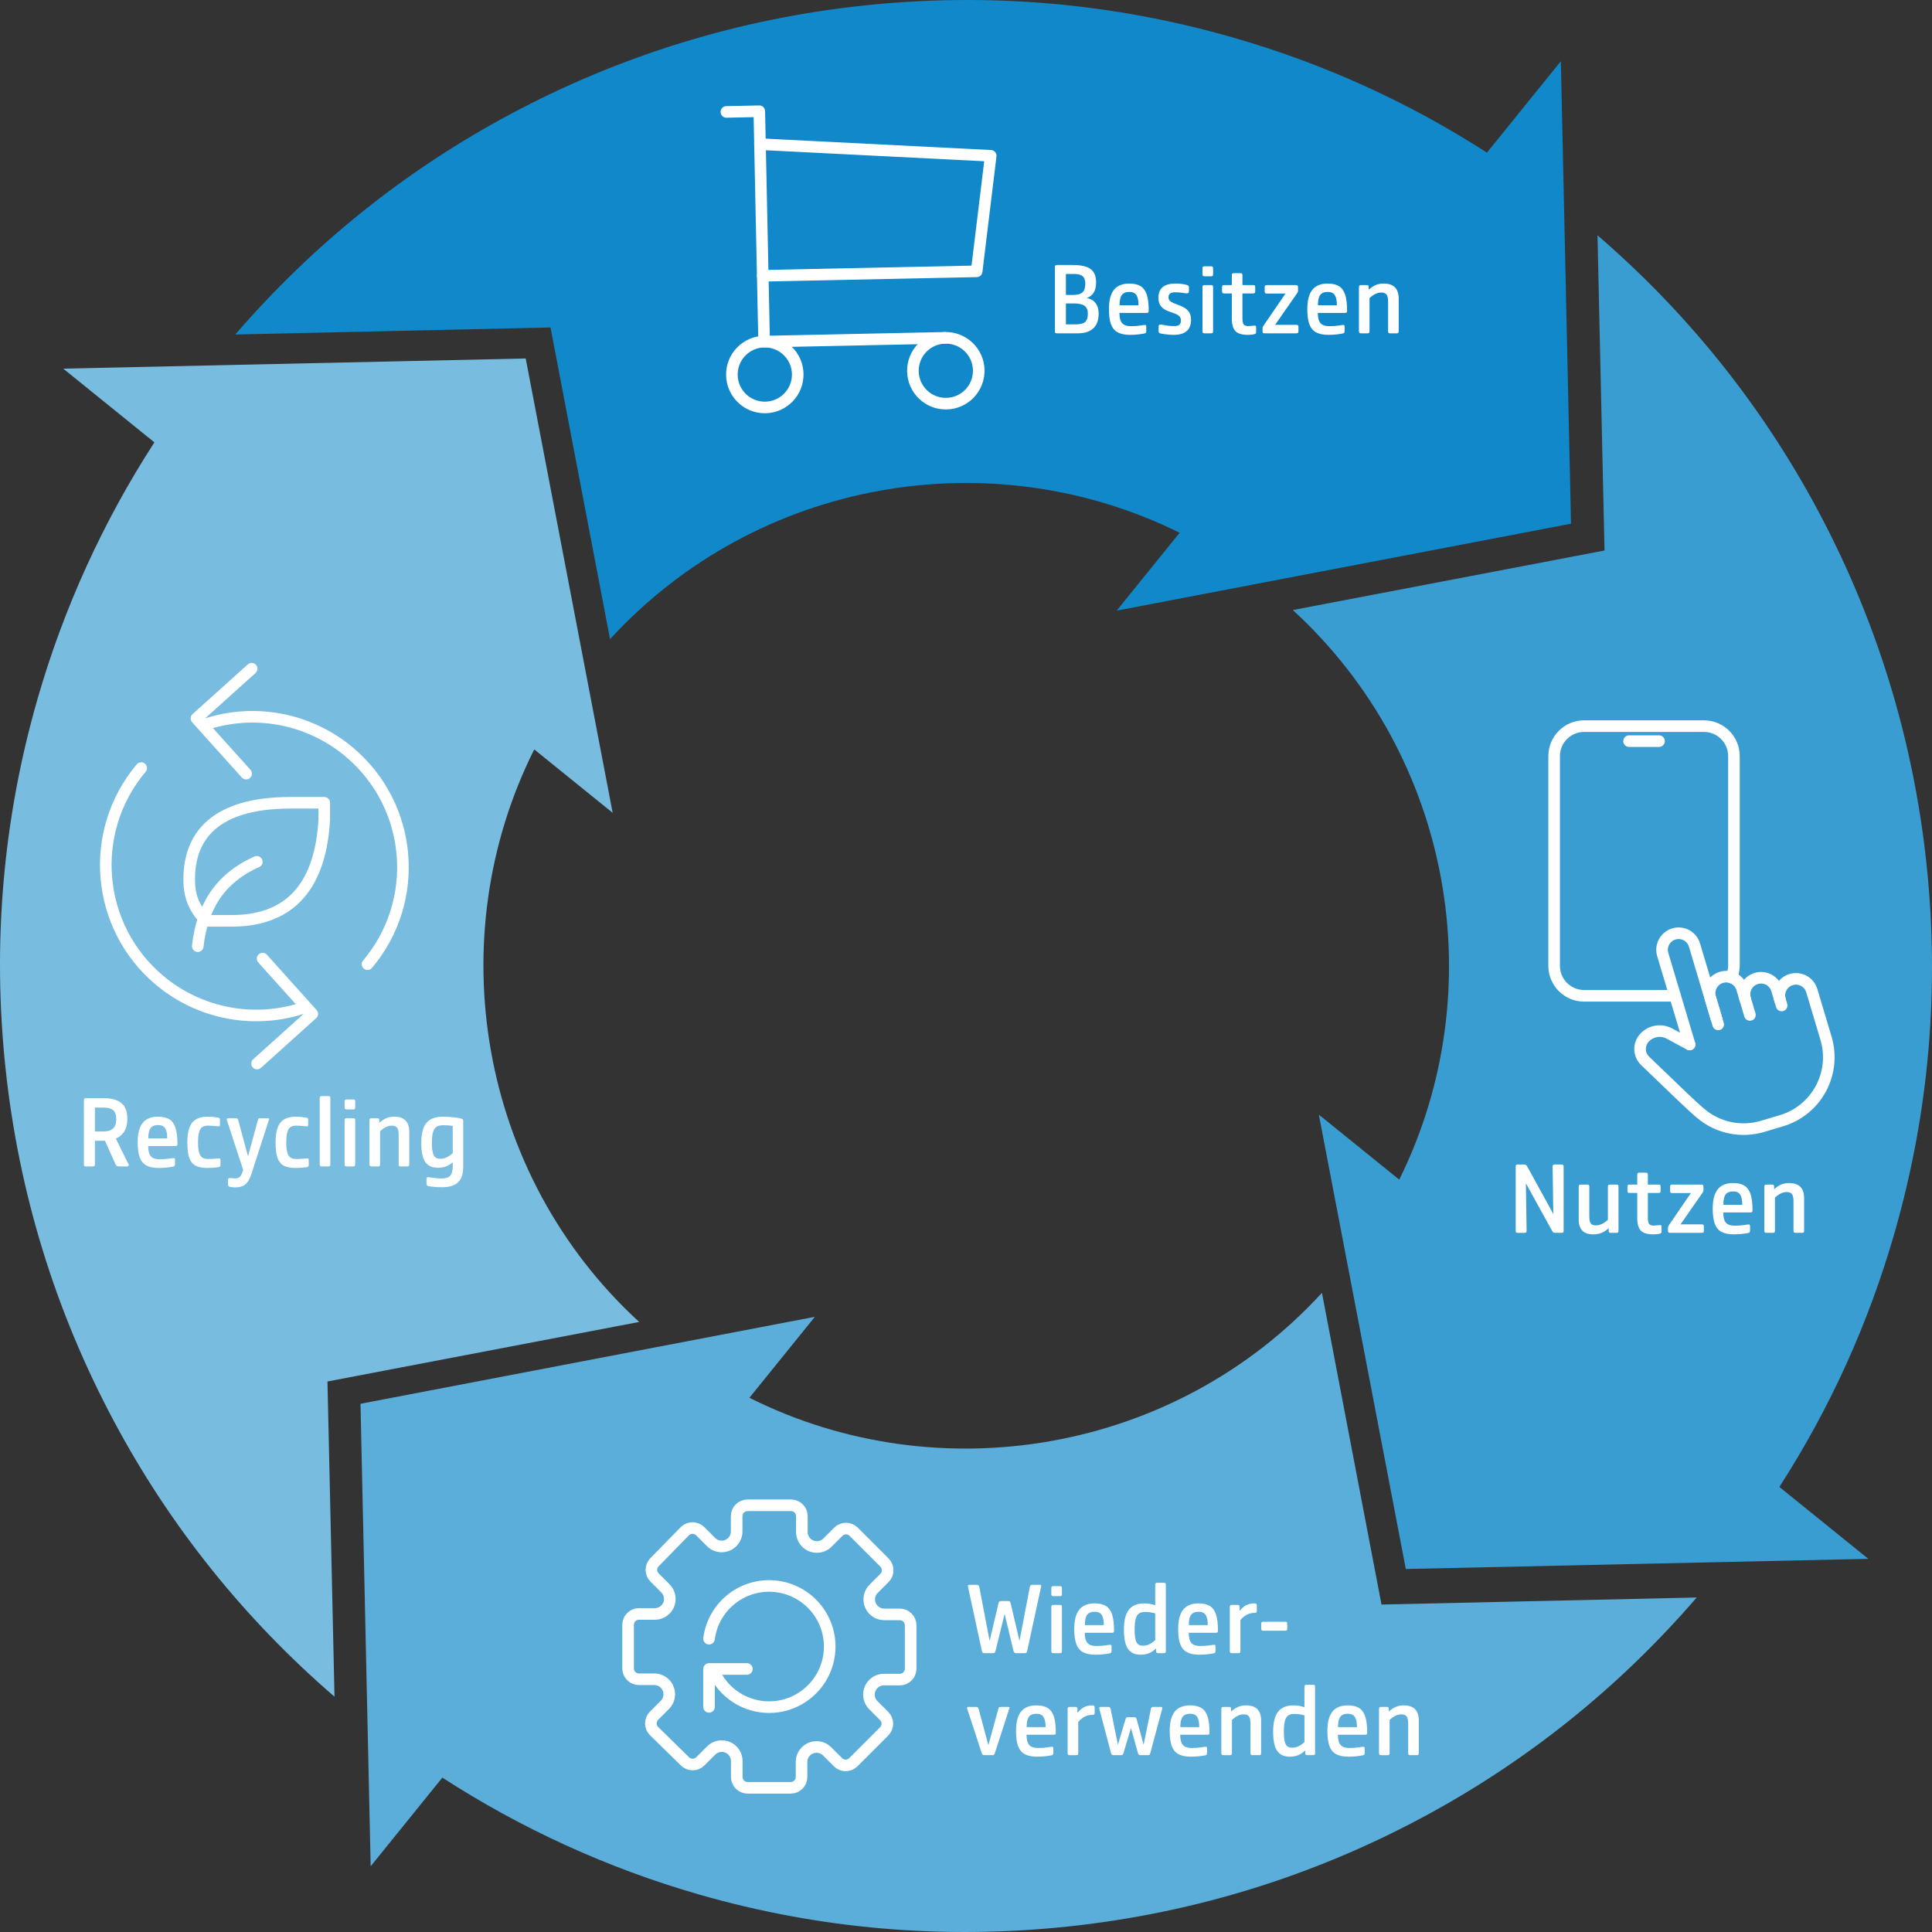 <?xml version="1.0" encoding="UTF-8"?>
<svg xmlns="http://www.w3.org/2000/svg" id="b" viewBox="0 0 416.749 416.749">
  <rect x="0" y="0" width="416.749" height="416.749" fill="#333333" stroke="none"/>
  <g id="c">
    <g>
      <g>
        <g id="d">
          <path d="M278.877,131.593c34.483,31.625,43.157,82.05,22.951,122.864l-17.34-14.018,18.757,98.007,99.761-2.194-19.183-15.508c10.969-17.028,19.243-35.31,24.853-54.842,7.438-25.894,9.739-52.623,6.891-79.506-2.848-26.883-10.744-52.545-23.442-76.307-12.09-22.623-28.073-42.544-47.532-59.334l1.518,67.994-67.235,12.844Z" style="fill:#3a9dd2;"></path>
          <path d="M131.593,137.872c31.626-34.483,82.05-43.157,122.864-22.951l-13.582,16.8,98.006-18.757-2.194-99.761-15.944,19.723c-17.028-10.969-35.31-19.243-54.842-24.853C240.007,.635,213.279-1.666,186.396,1.181c-26.883,2.848-52.546,10.744-76.307,23.442-22.623,12.09-42.544,28.073-59.334,47.532l67.994-1.518,12.844,67.235Z" style="fill:#1088c9;"></path>
          <path d="M137.872,285.156c-34.662-31.79-43.031-82.841-22.633-123.5l16.919,13.677-18.757-98.006-99.761,2.194,19.665,15.898c-11.002,17.002-19.557,35.672-25.232,55.429C.635,176.742-1.666,203.47,1.181,230.353c2.848,26.883,10.743,52.546,23.442,76.307,12.09,22.623,28.073,42.544,47.532,59.334l-1.518-67.994,67.235-12.844Z" style="fill:#78bce0;"></path>
          <path d="M285.156,278.878c-31.79,34.662-82.841,43.031-123.5,22.633l14.114-17.459-98.007,18.757,2.194,99.761,15.461-19.125c17.002,11.002,35.672,19.557,55.429,25.232,25.894,7.438,52.623,9.739,79.506,6.891,26.883-2.848,52.546-10.743,76.307-23.441,22.623-12.09,42.544-28.073,59.334-47.532l-67.994,1.518-12.844-67.235Z" style="fill:#5caeda;"></path>
        </g>
        <g>
          <path d="M157.875,80.94c.082,3.921,3.327,7.033,7.248,6.951s7.033-3.327,6.951-7.248c-.082-3.921-3.327-7.033-7.248-6.951s-7.033,3.327-6.951,7.248" style="fill:none; stroke:#fff; stroke-linecap:round; stroke-linejoin:round; stroke-width:2.5px;"></path>
          <path d="M196.922,80.122c.082,3.921,3.327,7.033,7.248,6.951,3.921-.082,7.033-3.327,6.951-7.248-.082-3.921-3.327-7.033-7.248-6.951-3.921,.082-7.033,3.327-6.951,7.248" style="fill:none; stroke:#fff; stroke-linecap:round; stroke-linejoin:round; stroke-width:2.5px;"></path>
          <path d="M203.873,72.874l-39.047,.817-1.04-49.696-7.099,.149" style="fill:none; stroke:#fff; stroke-linecap:round; stroke-linejoin:round; stroke-width:2.5px;"></path>
          <path d="M163.934,31.095l49.77,2.509-3.03,24.922-46.146,.966" style="fill:none; stroke:#fff; stroke-linecap:round; stroke-linejoin:round; stroke-width:2.5px;"></path>
        </g>
        <g>
          <g>
            <path d="M361.328,214.806h-19.621c-3.57,0-6.464-2.894-6.464-6.464v-45.245c0-3.57,2.894-6.464,6.464-6.464h25.854c3.57,0,6.464,2.894,6.464,6.464v45.245c0,.822-.252,1.8-.532,2.523" style="fill:none; stroke:#fff; stroke-linecap:round; stroke-linejoin:round; stroke-width:2.5px;"></path>
            <path d="M351.402,159.866h6.464" style="fill:none; stroke:#fff; stroke-linecap:round; stroke-linejoin:round; stroke-width:2.5px;"></path>
          </g>
          <g>
            <path d="M364.462,225.299l-5.793-19.395c-.565-1.89,.51-3.88,2.4-4.445,1.89-.565,3.88,.51,4.445,2.4l5.111,17.113" style="fill:none; stroke:#fff; stroke-linecap:round; stroke-linejoin:round; stroke-width:2.5px;"></path>
            <path d="M370.285,219.832l-1.363-4.563c-.565-1.89,.51-3.88,2.4-4.445,1.89-.565,3.88,.51,4.445,2.4l1.704,5.704" style="fill:none; stroke:#fff; stroke-linecap:round; stroke-linejoin:round; stroke-width:2.5px;"></path>
            <path d="M376.448,215.506c-.565-1.89,.51-3.88,2.4-4.445,1.89-.565,3.88,.51,4.445,2.4l1.022,3.423" style="fill:none; stroke:#fff; stroke-linecap:round; stroke-linejoin:round; stroke-width:2.5px;"></path>
            <path d="M383.975,215.743c-.565-1.89,.51-3.88,2.4-4.445,1.89-.565,3.88,.51,4.445,2.4l3.067,10.268c2.258,7.561-2.04,15.521-9.601,17.779l-4.563,1.363,.475-.142c-4.605,1.376-9.594,.345-13.276-2.745-.218-.183-.435-.367-.652-.551-1.038-.88-4.838-4.49-11.401-10.83-1.391-1.344-1.46-3.551-.155-4.979,1.375-1.506,3.598-1.883,5.393-.915l4.356,2.352" style="fill:none; stroke:#fff; stroke-linecap:round; stroke-linejoin:round; stroke-width:2.5px;"></path>
          </g>
        </g>
        <g>
          <g>
            <path d="M79.282,207.983c11.549-13.706,9.801-34.18-3.906-45.729-8.785-7.402-20.828-9.609-31.666-5.802m10.576-12.207l-11.915,10.717,10.717,11.915" style="fill:none; stroke:#fff; stroke-linecap:round; stroke-linejoin:round; stroke-width:2.5px;"></path>
            <path d="M30.455,165.68c-11.549,13.706-9.801,34.18,3.906,45.729,8.785,7.402,20.828,9.609,31.666,5.802m-10.576,12.207l11.915-10.717-10.717-11.915" style="fill:none; stroke:#fff; stroke-linecap:round; stroke-linejoin:round; stroke-width:2.5px;"></path>
          </g>
          <g>
            <path d="M42.66,204.093c.91-8.186,4.548-14.554,12.734-18.192" style="fill:none; stroke:#fff; stroke-linecap:round; stroke-linejoin:round; stroke-width:2.5px;"></path>
            <path d="M49.937,198.635c11.312,0,19.102-5.982,20.011-21.83v-3.638h-7.302c-16.373,0-21.805,7.277-21.83,16.373,0,1.819,0,5.458,3.638,9.096h5.483Z" style="fill:none; stroke:#fff; stroke-linecap:round; stroke-linejoin:round; stroke-width:2.5px;"></path>
          </g>
        </g>
        <g>
          <path d="M152.944,353.477c.938-7.157,7.501-12.199,14.658-11.261,7.157,.938,12.199,7.501,11.261,14.658-.938,7.157-7.501,12.199-14.658,11.261-4.696-.616-8.691-3.723-10.444-8.123m-.817,8.169v-8.169h8.169" style="fill:none; stroke:#fff; stroke-linecap:round; stroke-linejoin:round; stroke-width:2.5px;"></path>
          <path d="M170.648,385.649h-9.376c-1.295,0-2.344-1.049-2.344-2.344v-3.375c.024-1.786-1.405-3.254-3.191-3.278-.866-.012-1.701,.325-2.318,.934l-2.344,2.344c-.912,.919-2.396,.925-3.315,.014-.005-.005-.009-.009-.014-.014l-6.657-6.517c-.919-.912-.925-2.396-.014-3.315,.005-.005,.009-.009,.014-.014l2.344-2.344c1.256-1.271,1.244-3.319-.027-4.575-.616-.609-1.451-.946-2.318-.934h-3.258c-1.295,0-2.344-1.049-2.344-2.344v-9.4c0-1.295,1.049-2.344,2.344-2.344h3.375c1.786,.024,3.254-1.405,3.278-3.191,.012-.866-.325-1.701-.934-2.318l-2.344-2.344c-.919-.912-.925-2.396-.014-3.315,.005-.005,.009-.009,.014-.014l6.517-6.657c.912-.919,2.396-.925,3.315-.014,.005,.005,.009,.009,.014,.014l2.344,2.344c1.271,1.256,3.319,1.244,4.575-.027,.609-.616,.946-1.451,.934-2.318v-3.258c0-1.295,1.049-2.344,2.344-2.344h9.376c1.295,0,2.344,1.049,2.344,2.344v3.375c-.024,1.786,1.405,3.254,3.191,3.278,.866,.012,1.701-.325,2.318-.934l2.344-2.344c.912-.919,2.396-.925,3.315-.014,.005,.005,.009,.009,.014,.014l6.634,6.634c.919,.912,.925,2.396,.014,3.315-.005,.005-.009,.009-.014,.014l-2.344,2.344c-1.256,1.271-1.244,3.319,.027,4.575,.616,.609,1.451,.946,2.318,.934h3.305c1.295,0,2.344,1.049,2.344,2.344v9.376c0,1.295-1.049,2.344-2.344,2.344h-3.375c-1.786-.024-3.254,1.405-3.278,3.191-.012,.866,.325,1.701,.934,2.318l2.344,2.344c.919,.912,.925,2.396,.014,3.315-.005,.005-.009,.009-.014,.014l-6.634,6.634c-.912,.919-2.396,.925-3.315,.014-.005-.005-.009-.009-.014-.014l-2.344-2.344c-1.271-1.256-3.319-1.244-4.575,.027-.609,.616-.946,1.451-.934,2.318v3.188c.001,1.259-.992,2.294-2.25,2.344Z" style="fill:none; stroke:#fff; stroke-miterlimit:10; stroke-width:2.5px;"></path>
        </g>
        <g>
          <path d="M326.947,251.678c0-.206,.032-.338,.098-.396,.066-.059,.195-.088,.386-.088h1.231c.221,0,.378,.025,.474,.076,.095,.053,.201,.18,.319,.386l5.609,10.208-.154-10.186c0-.191,.033-.32,.1-.386s.193-.099,.385-.099h1.408c.19,0,.318,.033,.385,.099s.1,.194,.1,.386v13.771c0,.19-.03,.318-.088,.385-.06,.066-.191,.1-.396,.1h-1.276c-.206,0-.349-.022-.429-.066-.081-.044-.188-.176-.318-.396l-5.633-10.229,.154,10.208c0,.19-.029,.318-.088,.385s-.191,.1-.396,.1h-1.386c-.206,0-.338-.029-.396-.088-.06-.059-.088-.191-.088-.396v-13.771Z" style="fill:#fff;"></path>
          <path d="M349.122,256.012v9.438c0,.19-.03,.318-.089,.385s-.19,.1-.396,.1h-1.145c-.19,0-.318-.033-.385-.1s-.1-.194-.1-.385v-.528c-.938,.896-2.031,1.343-3.277,1.343-1.086,0-1.889-.269-2.409-.804s-.78-1.338-.78-2.409v-7.039c0-.191,.032-.32,.099-.386,.065-.065,.194-.099,.385-.099h1.319c.206,0,.338,.029,.396,.088s.088,.189,.088,.395v6.299c0,.789,.103,1.324,.309,1.602,.205,.277,.572,.417,1.1,.417,.851,0,1.717-.402,2.596-1.207v-7.11c0-.205,.033-.336,.1-.395s.193-.088,.385-.088h1.32c.205,0,.337,.029,.396,.088s.089,.19,.089,.396Z" style="fill:#fff;"></path>
          <path d="M358.406,264.613v1.056c0,.118-.021,.209-.066,.275-.044,.065-.117,.113-.22,.143-.396,.117-.872,.177-1.431,.177-.879,0-1.572-.114-2.078-.342-.506-.227-.873-.598-1.1-1.111-.229-.513-.342-1.209-.342-2.09v-5.39h-1.628c-.19,0-.319-.032-.385-.099s-.099-.194-.099-.385v-.836c0-.206,.033-.338,.099-.396s.194-.088,.385-.088h1.628v-2.09c0-.191,.029-.319,.088-.385,.059-.066,.191-.1,.396-.1h1.32c.189,0,.318,.033,.385,.1,.066,.065,.099,.193,.099,.385v2.09h2.267c.205,0,.337,.029,.396,.088s.088,.19,.088,.396v.836c0,.19-.029,.318-.088,.385s-.19,.099-.396,.099h-2.267v5.39c0,.631,.091,1.064,.274,1.299s.51,.352,.979,.352c.235,0,.503-.018,.804-.055,.3-.037,.502-.055,.604-.055,.19,0,.286,.117,.286,.352Z" style="fill:#fff;"></path>
          <path d="M359.791,264.965c0-.146,.019-.275,.056-.385,.035-.109,.105-.238,.209-.385l4.686-6.842h-4.004c-.206,0-.338-.037-.396-.11s-.088-.234-.088-.483v-.748c0-.191,.033-.32,.1-.386,.065-.065,.193-.099,.385-.099h6.182c.205,0,.345,.033,.418,.099s.11,.194,.11,.386v.659c0,.265-.073,.478-.22,.638l-4.73,6.799h4.554c.19,0,.319,.029,.386,.088,.065,.059,.099,.19,.099,.396v.857c0,.19-.033,.318-.099,.385-.066,.066-.202,.1-.408,.1h-6.731c-.206,0-.341-.029-.407-.088-.065-.059-.099-.191-.099-.396v-.484Z" style="fill:#fff;"></path>
          <path d="M373.849,255.197c.998,0,1.801,.184,2.41,.55,.607,.366,1.055,.972,1.342,1.815,.285,.844,.429,2.006,.429,3.486,0,.206-.033,.338-.099,.396-.066,.059-.202,.088-.408,.088h-5.807c0,1.041,.193,1.778,.582,2.211s1.002,.648,1.838,.648c.806,0,1.477-.043,2.012-.131,.536-.088,.885-.133,1.046-.133,.132,0,.216,.033,.253,.1,.036,.065,.055,.187,.055,.363v.791c0,.206-.029,.349-.088,.43-.059,.08-.176,.135-.352,.164-.969,.191-1.988,.287-3.059,.287-1.129,0-2.023-.184-2.684-.551-.66-.366-1.137-.949-1.43-1.749-.294-.799-.44-1.873-.44-3.223,0-1.907,.362-3.308,1.089-4.202s1.83-1.342,3.311-1.342Zm.022,1.804c-.763,0-1.31,.22-1.64,.66-.329,.44-.494,1.181-.494,2.222h4.092c0-.997-.15-1.727-.451-2.188s-.803-.693-1.507-.693Z" style="fill:#fff;"></path>
          <path d="M389.161,258.453v6.996c0,.19-.029,.318-.088,.385s-.191,.1-.396,.1h-1.32c-.19,0-.318-.033-.385-.1-.065-.065-.099-.193-.099-.383v-6.299c0-.761-.114-1.287-.341-1.58-.228-.293-.605-.439-1.133-.439-.836,0-1.68,.402-2.53,1.207v7.111c0,.189-.03,.317-.088,.383-.06,.066-.19,.1-.396,.1h-1.32c-.191,0-.319-.033-.385-.1-.066-.066-.1-.194-.1-.385v-9.438c0-.191,.033-.32,.1-.386,.065-.065,.193-.099,.385-.099h1.144c.205,0,.337,.029,.396,.088s.088,.19,.088,.396v.527c.47-.439,.961-.773,1.475-1.001s1.092-.341,1.738-.341c2.17,0,3.256,1.086,3.256,3.256Z" style="fill:#fff;"></path>
        </g>
        <g>
          <path d="M27.782,251.283c0,.117-.033,.201-.1,.252-.065,.053-.18,.078-.341,.078h-1.474c-.308,0-.517-.022-.627-.066s-.217-.176-.319-.396l-2.288-5.104c-.073,.015-.19,.021-.352,.021h-1.804v5.061c0,.19-.03,.318-.089,.385s-.19,.1-.396,.1h-1.408c-.205,0-.338-.029-.396-.088-.06-.059-.088-.191-.088-.396v-13.771c0-.206,.032-.338,.099-.396s.194-.088,.385-.088h3.696c1.73,0,3.028,.352,3.894,1.056s1.298,1.855,1.298,3.454c0,1.057-.212,1.936-.638,2.641-.426,.703-1.041,1.225-1.848,1.562l2.53,5.147c.028,.045,.08,.125,.153,.242s.11,.221,.11,.309Zm-7.304-7.217h1.892c1.804,0,2.706-.872,2.706-2.617,0-.939-.224-1.596-.671-1.969-.447-.375-1.126-.562-2.035-.562h-1.892v5.147Z" style="fill:#fff;"></path>
          <path d="M34.096,240.877c.997,0,1.801,.184,2.409,.55s1.056,.972,1.342,1.815,.43,2.006,.43,3.486c0,.206-.033,.338-.1,.396-.065,.059-.201,.088-.407,.088h-5.808c0,1.041,.194,1.778,.583,2.211s1.001,.648,1.837,.648c.807,0,1.478-.043,2.013-.131,.536-.088,.884-.133,1.046-.133,.132,0,.216,.033,.253,.1,.036,.065,.055,.187,.055,.363v.791c0,.206-.029,.349-.088,.43-.059,.08-.176,.135-.353,.164-.968,.191-1.987,.287-3.058,.287-1.13,0-2.024-.184-2.684-.551-.66-.366-1.138-.949-1.431-1.749-.293-.799-.439-1.873-.439-3.223,0-1.907,.362-3.308,1.089-4.202,.726-.895,1.829-1.342,3.311-1.342Zm.022,1.804c-.763,0-1.31,.22-1.64,.66-.329,.44-.494,1.181-.494,2.222h4.092c0-.997-.15-1.727-.451-2.188s-.803-.693-1.507-.693Z" style="fill:#fff;"></path>
          <path d="M44.788,240.877c.718,0,1.444,.064,2.178,.195,.205,.029,.337,.076,.396,.142,.058,.065,.088,.178,.088,.337v1.045c0,.145-.026,.242-.077,.294-.052,.052-.144,.077-.275,.077-.117,0-.403-.025-.857-.077-.455-.052-.932-.077-1.431-.077-.498,0-.898,.107-1.198,.321-.301,.214-.525,.583-.672,1.106s-.22,1.258-.22,2.203c0,.93,.077,1.652,.231,2.169,.153,.517,.381,.878,.682,1.085s.693,.31,1.177,.31c.675,0,1.21-.022,1.606-.065,.396-.045,.674-.066,.836-.066,.117,0,.198,.021,.242,.066,.044,.043,.065,.123,.065,.239v1.11c0,.158-.025,.268-.077,.326-.051,.057-.172,.107-.362,.152-.822,.115-1.599,.174-2.332,.174-1.086,0-1.94-.158-2.563-.474s-1.082-.869-1.375-1.661-.439-1.914-.439-3.365c0-1.98,.344-3.402,1.033-4.269,.689-.865,1.805-1.298,3.345-1.298Z" style="fill:#fff;"></path>
          <path d="M58.054,241.383c0,.074-.029,.176-.088,.309l-3.058,9.438-.616,1.936c-.265,.807-.55,1.427-.858,1.859-.308,.433-.679,.74-1.111,.924s-.972,.275-1.616,.275c-.338,0-.689-.037-1.057-.111-.176-.029-.297-.082-.362-.156-.066-.074-.1-.215-.1-.422v-.891c0-.148,.033-.256,.1-.322,.065-.066,.172-.1,.318-.1,.103,0,.275,.011,.518,.033,.242,.021,.465,.033,.671,.033,.352,0,.646-.096,.88-.286s.433-.513,.594-.966l.198-.55-3.476-10.608c-.06-.205-.089-.314-.089-.329,0-.103,.025-.168,.077-.197s.144-.044,.275-.044h1.54c.205,0,.345,.029,.418,.088s.139,.19,.198,.395l2.09,7.731,2.111-7.731c.059-.219,.121-.354,.188-.406,.066-.051,.201-.076,.407-.076h1.518c.132,0,.22,.011,.264,.033,.045,.021,.066,.069,.066,.143Z" style="fill:#fff;"></path>
          <path d="M63.819,240.877c.718,0,1.444,.064,2.178,.195,.205,.029,.337,.076,.396,.142,.058,.065,.088,.178,.088,.337v1.045c0,.145-.026,.242-.077,.294-.052,.052-.144,.077-.275,.077-.117,0-.403-.025-.857-.077-.455-.052-.932-.077-1.431-.077-.498,0-.898,.107-1.198,.321-.301,.214-.525,.583-.672,1.106s-.22,1.258-.22,2.203c0,.93,.077,1.652,.231,2.169,.153,.517,.381,.878,.682,1.085s.693,.31,1.177,.31c.675,0,1.21-.022,1.606-.065,.396-.045,.674-.066,.836-.066,.117,0,.198,.021,.242,.066,.044,.043,.065,.123,.065,.239v1.11c0,.158-.025,.268-.077,.326-.051,.057-.172,.107-.362,.152-.822,.115-1.599,.174-2.332,.174-1.086,0-1.94-.158-2.563-.474s-1.082-.869-1.375-1.661c-.293-.792-.439-1.914-.439-3.365,0-1.98,.344-3.402,1.033-4.269,.689-.865,1.805-1.298,3.345-1.298Z" style="fill:#fff;"></path>
          <path d="M68.966,236.917c0-.19,.033-.319,.1-.386,.065-.065,.193-.099,.385-.099h1.32c.205,0,.337,.03,.396,.089s.088,.189,.088,.396v14.212c0,.19-.029,.318-.088,.385s-.19,.1-.396,.1h-1.32c-.191,0-.319-.033-.385-.1-.066-.066-.1-.194-.1-.385v-14.212Z" style="fill:#fff;"></path>
          <path d="M74.334,237.643c0-.19,.033-.318,.099-.385,.066-.066,.194-.1,.385-.1h1.32c.19,0,.319,.033,.385,.1,.066,.066,.1,.194,.1,.385v1.188c0,.191-.03,.32-.088,.386-.06,.065-.191,.099-.396,.099h-1.32c-.19,0-.318-.033-.385-.099-.065-.065-.099-.194-.099-.386v-1.188Zm0,4.049c0-.191,.033-.32,.099-.386,.066-.065,.194-.099,.385-.099h1.32c.205,0,.337,.029,.396,.088,.058,.059,.088,.19,.088,.396v9.438c0,.19-.03,.318-.088,.385-.06,.066-.191,.1-.396,.1h-1.32c-.19,0-.318-.033-.385-.1-.065-.066-.099-.194-.099-.385v-9.438Z" style="fill:#fff;"></path>
          <path d="M88.281,244.133v6.996c0,.19-.029,.318-.088,.385s-.19,.1-.396,.1h-1.32c-.191,0-.319-.033-.385-.1-.066-.065-.1-.193-.1-.383v-6.299c0-.761-.113-1.287-.341-1.58s-.604-.439-1.133-.439c-.836,0-1.68,.402-2.53,1.207v7.111c0,.189-.029,.317-.088,.383-.059,.066-.19,.1-.396,.1h-1.32c-.191,0-.319-.033-.385-.1-.066-.066-.1-.194-.1-.385v-9.438c0-.191,.033-.32,.1-.386,.065-.065,.193-.099,.385-.099h1.144c.205,0,.338,.029,.396,.088s.088,.19,.088,.396v.527c.469-.439,.96-.773,1.474-1.001s1.093-.341,1.738-.341c2.171,0,3.256,1.086,3.256,3.256Z" style="fill:#fff;"></path>
          <path d="M99.919,241.822v9.879c0,1.539-.378,2.658-1.133,3.354-.756,.696-1.903,1.045-3.443,1.045-1.07,0-2.038-.081-2.903-.241-.177-.03-.294-.088-.353-.177-.059-.088-.088-.22-.088-.396v-.969c0-.131,.025-.23,.077-.297,.051-.066,.143-.099,.275-.099,.088,0,.429,.048,1.022,.144,.594,.095,1.229,.143,1.903,.143,.851,0,1.459-.195,1.826-.583,.366-.39,.55-1.06,.55-2.013v-.902c-.47,.41-.957,.711-1.463,.902-.506,.189-1.082,.285-1.728,.285-1.231,0-2.138-.41-2.717-1.231s-.869-2.192-.869-4.114c0-1.994,.37-3.439,1.111-4.334,.74-.895,1.925-1.342,3.553-1.342,.763,0,1.536,.044,2.321,.132,.784,.088,1.367,.198,1.749,.33,.117,.015,.198,.055,.242,.121,.044,.065,.065,.187,.065,.362Zm-2.266,6.934v-5.899c-.631-.088-1.32-.132-2.068-.132-.602,0-1.074,.109-1.419,.329s-.598,.604-.759,1.151c-.162,.549-.242,1.32-.242,2.314,0,.921,.066,1.631,.198,2.127,.132,.498,.326,.842,.583,1.031,.256,.189,.598,.285,1.022,.285,.484,0,.936-.099,1.354-.296s.861-.501,1.331-.911Z" style="fill:#fff;"></path>
        </g>
        <g>
          <path d="M208.847,342.477l-.044-.176c-.015-.059-.021-.117-.021-.176,0-.103,.029-.172,.088-.209s.168-.055,.33-.055h1.407c.221,0,.371,.029,.451,.088,.081,.059,.144,.19,.188,.396l2.222,11.615,1.914-8.117c.044-.191,.11-.32,.198-.386s.227-.099,.418-.099h1.364c.22,0,.37,.029,.45,.088,.081,.059,.144,.19,.188,.396l1.914,8.117,2.222-11.615c.029-.191,.088-.32,.176-.386s.234-.099,.44-.099h1.474c.146,0,.246,.015,.297,.044,.052,.029,.077,.095,.077,.198,0,.029-.029,.176-.088,.439l-2.926,13.53c-.044,.22-.103,.362-.176,.429-.074,.066-.221,.1-.44,.1h-1.716c-.206,0-.345-.033-.418-.1s-.146-.194-.22-.385l-1.914-7.986-1.958,7.986c-.06,.205-.121,.338-.188,.396-.065,.059-.209,.088-.429,.088h-1.716c-.206,0-.353-.033-.44-.1s-.146-.194-.176-.385l-2.948-13.641Z" style="fill:#fff;"></path>
          <path d="M226.778,342.631c0-.19,.033-.318,.099-.385,.066-.066,.194-.1,.385-.1h1.32c.19,0,.319,.033,.385,.1,.066,.066,.1,.194,.1,.385v1.188c0,.191-.03,.32-.088,.386-.06,.065-.191,.099-.396,.099h-1.32c-.19,0-.318-.033-.385-.099-.065-.065-.099-.194-.099-.386v-1.188Zm0,4.049c0-.191,.033-.32,.099-.386,.066-.065,.194-.099,.385-.099h1.32c.205,0,.337,.029,.396,.088,.058,.059,.088,.19,.088,.396v9.438c0,.19-.03,.318-.088,.385-.06,.066-.191,.1-.396,.1h-1.32c-.19,0-.318-.033-.385-.1-.065-.066-.099-.194-.099-.385v-9.438Z" style="fill:#fff;"></path>
          <path d="M236.127,345.865c.997,0,1.8,.184,2.409,.55,.608,.366,1.056,.972,1.342,1.815s.429,2.006,.429,3.486c0,.206-.033,.338-.099,.396-.066,.059-.202,.088-.407,.088h-5.808c0,1.041,.193,1.778,.583,2.211,.388,.433,1.001,.648,1.837,.648,.806,0,1.478-.043,2.013-.131s.884-.133,1.045-.133c.132,0,.216,.033,.253,.1,.036,.065,.055,.187,.055,.363v.791c0,.206-.029,.349-.088,.43-.059,.08-.176,.135-.352,.164-.968,.191-1.987,.287-3.059,.287-1.129,0-2.023-.184-2.684-.551-.66-.366-1.137-.949-1.43-1.749-.294-.799-.44-1.873-.44-3.223,0-1.907,.363-3.308,1.089-4.202,.727-.895,1.83-1.342,3.312-1.342Zm.021,1.804c-.763,0-1.309,.22-1.639,.66s-.495,1.181-.495,2.222h4.092c0-.997-.15-1.727-.451-2.188s-.803-.693-1.507-.693Z" style="fill:#fff;"></path>
          <path d="M251.483,341.905v14.212c0,.19-.029,.318-.088,.385s-.19,.1-.396,.1h-1.145c-.19,0-.319-.033-.385-.1-.066-.066-.1-.194-.1-.385v-.528c-.483,.455-.989,.792-1.518,1.013-.528,.22-1.137,.33-1.826,.33-1.218,0-2.119-.414-2.706-1.244-.587-.828-.88-2.211-.88-4.146,0-1.98,.359-3.421,1.078-4.322,.719-.902,1.812-1.354,3.278-1.354,.865,0,1.664,.132,2.397,.396v-4.356c0-.206,.033-.337,.1-.396,.065-.059,.194-.089,.385-.089h1.32c.205,0,.337,.03,.396,.089s.088,.189,.088,.396Zm-4.95,13.09c.484,0,.936-.099,1.354-.296s.854-.501,1.309-.91v-5.77c-.689-.204-1.43-.307-2.222-.307-.543,0-.972,.109-1.287,.329s-.55,.604-.704,1.151c-.154,.549-.23,1.32-.23,2.314,0,.922,.062,1.635,.187,2.139s.315,.855,.572,1.053c.256,.197,.598,.296,1.022,.296Z" style="fill:#fff;"></path>
          <path d="M258.545,345.865c.997,0,1.8,.184,2.409,.55,.608,.366,1.056,.972,1.342,1.815s.429,2.006,.429,3.486c0,.206-.033,.338-.099,.396-.066,.059-.202,.088-.407,.088h-5.808c0,1.041,.193,1.778,.583,2.211,.388,.433,1.001,.648,1.837,.648,.806,0,1.478-.043,2.013-.131s.884-.133,1.045-.133c.132,0,.216,.033,.253,.1,.036,.065,.055,.187,.055,.363v.791c0,.206-.029,.349-.088,.43-.059,.08-.176,.135-.352,.164-.968,.191-1.987,.287-3.059,.287-1.129,0-2.023-.184-2.684-.551-.66-.366-1.137-.949-1.43-1.749-.294-.799-.44-1.873-.44-3.223,0-1.907,.363-3.308,1.089-4.202,.727-.895,1.83-1.342,3.312-1.342Zm.021,1.804c-.763,0-1.309,.22-1.639,.66s-.495,1.181-.495,2.222h4.092c0-.997-.15-1.727-.451-2.188s-.803-.693-1.507-.693Z" style="fill:#fff;"></path>
          <path d="M271.107,346.305v1.123c0,.189-.029,.318-.088,.385-.059,.065-.19,.099-.396,.099-.572,0-1.097,.114-1.573,.341-.477,.228-.972,.62-1.485,1.178v6.688c0,.19-.029,.318-.088,.385s-.19,.1-.396,.1h-1.32c-.191,0-.319-.033-.385-.1-.066-.066-.1-.194-.1-.385v-9.438c0-.191,.033-.32,.1-.386,.065-.065,.193-.099,.385-.099h1.144c.205,0,.338,.029,.396,.088s.088,.19,.088,.396v.813c.439-.558,.909-.968,1.408-1.231,.498-.265,1.092-.396,1.781-.396,.206,0,.345,.029,.418,.088s.11,.176,.11,.352Z" style="fill:#fff;"></path>
          <path d="M272.053,350.304c0-.188,.033-.315,.099-.381,.066-.065,.194-.098,.386-.098h4.642c.205,0,.337,.029,.396,.087,.058,.059,.088,.188,.088,.392v.979c0,.203-.03,.333-.088,.391-.06,.059-.191,.088-.396,.088h-4.642c-.206,0-.338-.037-.396-.109s-.088-.232-.088-.479v-.87Z" style="fill:#fff;"></path>
          <path d="M217.757,368.371c0,.074-.029,.176-.088,.309l-3.058,9.438c-.074,.205-.144,.338-.21,.396-.065,.059-.209,.088-.429,.088h-1.562c-.206,0-.349-.029-.43-.088-.08-.059-.157-.191-.23-.396l-3.059-9.35c-.059-.205-.088-.316-.088-.33,0-.104,.025-.169,.077-.198s.144-.044,.275-.044h1.518c.221,0,.363,.029,.43,.088,.065,.059,.135,.19,.209,.396l2.09,7.766,2.134-7.766c.059-.221,.121-.355,.187-.408,.066-.051,.202-.076,.407-.076h1.496c.132,0,.22,.011,.264,.033,.044,.021,.066,.069,.066,.143Z" style="fill:#fff;"></path>
          <path d="M223.566,367.865c.997,0,1.8,.184,2.409,.55,.608,.366,1.056,.972,1.342,1.815s.429,2.006,.429,3.486c0,.206-.033,.338-.099,.396-.066,.059-.202,.088-.407,.088h-5.808c0,1.041,.193,1.778,.583,2.211,.388,.433,1.001,.648,1.837,.648,.806,0,1.478-.043,2.013-.131s.884-.133,1.045-.133c.132,0,.216,.033,.253,.1,.036,.065,.055,.187,.055,.363v.791c0,.206-.029,.349-.088,.43-.059,.08-.176,.135-.352,.164-.968,.191-1.987,.287-3.059,.287-1.129,0-2.023-.184-2.684-.551-.66-.366-1.137-.949-1.43-1.749-.294-.799-.44-1.873-.44-3.223,0-1.907,.363-3.308,1.089-4.202,.727-.895,1.83-1.342,3.312-1.342Zm.021,1.804c-.763,0-1.309,.22-1.639,.66s-.495,1.181-.495,2.222h4.092c0-.997-.15-1.727-.451-2.188s-.803-.693-1.507-.693Z" style="fill:#fff;"></path>
          <path d="M236.127,368.305v1.123c0,.189-.029,.318-.088,.385-.059,.065-.19,.099-.396,.099-.572,0-1.097,.114-1.573,.341-.477,.228-.972,.62-1.485,1.178v6.688c0,.19-.029,.318-.088,.385s-.19,.1-.396,.1h-1.32c-.191,0-.319-.033-.385-.1-.066-.066-.1-.194-.1-.385v-9.438c0-.191,.033-.32,.1-.386,.065-.065,.193-.099,.385-.099h1.144c.205,0,.338,.029,.396,.088s.088,.19,.088,.396v.813c.439-.558,.909-.968,1.408-1.231,.498-.265,1.092-.396,1.781-.396,.206,0,.345,.029,.418,.088s.11,.176,.11,.352Z" style="fill:#fff;"></path>
          <path d="M237.184,368.789c-.044-.117-.066-.227-.066-.33,0-.103,.029-.172,.088-.209,.059-.036,.154-.055,.286-.055h1.474c.221,0,.367,.029,.44,.088s.132,.19,.176,.396l1.562,7.678,1.628-5.457c.059-.219,.121-.355,.187-.406,.066-.051,.201-.077,.407-.077h1.232c.205,0,.341,.03,.406,.088,.066,.06,.129,.19,.188,.396l1.496,5.457,1.562-7.678c.044-.206,.103-.338,.176-.396s.213-.088,.418-.088h1.519c.146,0,.242,.015,.286,.044s.065,.088,.065,.176c0,.073-.015,.169-.044,.286l-2.529,9.416c-.06,.205-.121,.338-.188,.396s-.217,.088-.451,.088h-1.386c-.206,0-.352-.029-.44-.088-.088-.059-.161-.191-.22-.396l-1.496-5.368-1.605,5.368c-.074,.205-.144,.338-.209,.396-.066,.059-.209,.088-.43,.088h-1.407c-.221,0-.371-.029-.451-.088-.081-.059-.15-.191-.209-.396l-2.464-9.328Z" style="fill:#fff;"></path>
          <path d="M256.719,367.865c.997,0,1.801,.184,2.409,.55s1.056,.972,1.342,1.815,.43,2.006,.43,3.486c0,.206-.033,.338-.1,.396-.065,.059-.201,.088-.407,.088h-5.808c0,1.041,.194,1.778,.583,2.211s1.001,.648,1.837,.648c.807,0,1.478-.043,2.013-.131,.536-.088,.884-.133,1.046-.133,.132,0,.216,.033,.253,.1,.036,.065,.055,.187,.055,.363v.791c0,.206-.029,.349-.088,.43-.059,.08-.176,.135-.353,.164-.968,.191-1.987,.287-3.058,.287-1.13,0-2.024-.184-2.684-.551-.66-.366-1.138-.949-1.431-1.749-.293-.799-.439-1.873-.439-3.223,0-1.907,.362-3.308,1.089-4.202,.726-.895,1.829-1.342,3.311-1.342Zm.022,1.804c-.763,0-1.31,.22-1.64,.66-.329,.44-.494,1.181-.494,2.222h4.092c0-.997-.15-1.727-.451-2.188s-.803-.693-1.507-.693Z" style="fill:#fff;"></path>
          <path d="M272.031,371.121v6.996c0,.19-.03,.318-.088,.385-.06,.066-.191,.1-.396,.1h-1.32c-.19,0-.318-.033-.385-.1-.065-.065-.099-.193-.099-.383v-6.299c0-.761-.114-1.287-.341-1.58-.228-.293-.605-.439-1.134-.439-.836,0-1.68,.402-2.529,1.207v7.111c0,.189-.03,.317-.088,.383-.06,.066-.191,.1-.396,.1h-1.32c-.19,0-.318-.033-.385-.1-.065-.066-.099-.194-.099-.385v-9.438c0-.191,.033-.32,.099-.386,.066-.065,.194-.099,.385-.099h1.145c.205,0,.337,.029,.396,.088s.088,.19,.088,.396v.527c.47-.439,.961-.773,1.475-1.001,.513-.228,1.092-.341,1.737-.341,2.171,0,3.257,1.086,3.257,3.256Z" style="fill:#fff;"></path>
          <path d="M283.669,363.905v14.212c0,.19-.03,.318-.088,.385-.06,.066-.191,.1-.396,.1h-1.144c-.191,0-.319-.033-.386-.1-.065-.066-.099-.194-.099-.385v-.528c-.484,.455-.99,.792-1.518,1.013-.528,.22-1.137,.33-1.826,.33-1.218,0-2.12-.414-2.706-1.244-.587-.828-.88-2.211-.88-4.146,0-1.98,.359-3.421,1.078-4.322,.718-.902,1.811-1.354,3.277-1.354,.865,0,1.665,.132,2.398,.396v-4.356c0-.206,.033-.337,.099-.396,.066-.059,.194-.089,.385-.089h1.32c.205,0,.337,.03,.396,.089,.058,.059,.088,.189,.088,.396Zm-4.95,13.09c.484,0,.935-.099,1.353-.296s.854-.501,1.31-.91v-5.77c-.689-.204-1.431-.307-2.223-.307-.542,0-.972,.109-1.286,.329-.316,.22-.551,.604-.704,1.151-.154,.549-.231,1.32-.231,2.314,0,.922,.062,1.635,.188,2.139,.124,.504,.314,.855,.571,1.053s.598,.296,1.023,.296Z" style="fill:#fff;"></path>
          <path d="M290.731,367.865c.997,0,1.801,.184,2.409,.55s1.056,.972,1.342,1.815,.43,2.006,.43,3.486c0,.206-.033,.338-.1,.396-.065,.059-.201,.088-.407,.088h-5.808c0,1.041,.194,1.778,.583,2.211s1.001,.648,1.837,.648c.807,0,1.478-.043,2.013-.131,.536-.088,.884-.133,1.046-.133,.132,0,.216,.033,.253,.1,.036,.065,.055,.187,.055,.363v.791c0,.206-.029,.349-.088,.43-.059,.08-.176,.135-.353,.164-.968,.191-1.987,.287-3.058,.287-1.13,0-2.024-.184-2.684-.551-.66-.366-1.138-.949-1.431-1.749-.293-.799-.439-1.873-.439-3.223,0-1.907,.362-3.308,1.089-4.202,.726-.895,1.829-1.342,3.311-1.342Zm.022,1.804c-.763,0-1.31,.22-1.64,.66-.329,.44-.494,1.181-.494,2.222h4.092c0-.997-.15-1.727-.451-2.188s-.803-.693-1.507-.693Z" style="fill:#fff;"></path>
          <path d="M306.043,371.121v6.996c0,.19-.03,.318-.088,.385-.06,.066-.191,.1-.396,.1h-1.32c-.19,0-.318-.033-.385-.1-.065-.065-.099-.193-.099-.383v-6.299c0-.761-.114-1.287-.341-1.58-.228-.293-.605-.439-1.134-.439-.836,0-1.68,.402-2.529,1.207v7.111c0,.189-.03,.317-.088,.383-.06,.066-.191,.1-.396,.1h-1.32c-.19,0-.318-.033-.385-.1-.065-.066-.099-.194-.099-.385v-9.438c0-.191,.033-.32,.099-.386,.066-.065,.194-.099,.385-.099h1.145c.205,0,.337,.029,.396,.088s.088,.19,.088,.396v.527c.47-.439,.961-.773,1.475-1.001,.513-.228,1.092-.341,1.737-.341,2.171,0,3.257,1.086,3.257,3.256Z" style="fill:#fff;"></path>
        </g>
      </g>
      <g>
        <path d="M236.988,67.631c0,1.423-.386,2.49-1.156,3.201-.77,.712-1.866,1.067-3.289,1.067h-4.51c-.205,0-.338-.029-.396-.088-.06-.059-.088-.19-.088-.396v-13.771c0-.206,.032-.338,.099-.396s.194-.088,.385-.088h3.322c1.834,0,3.139,.294,3.916,.88,.777,.587,1.166,1.548,1.166,2.882,0,1.775-.675,2.897-2.023,3.366,.807,.132,1.437,.491,1.892,1.078,.454,.587,.683,1.342,.683,2.266Zm-7.062-8.536v4.532h1.474c.968,0,1.661-.183,2.079-.55,.418-.366,.627-.997,.627-1.892,0-.748-.19-1.283-.572-1.606-.381-.322-1.004-.484-1.869-.484h-1.738Zm4.73,8.548c0-.759-.229-1.313-.683-1.664-.454-.35-1.231-.525-2.332-.525h-1.716v4.51h2.178c.924,0,1.58-.171,1.969-.514,.389-.344,.584-.945,.584-1.807Z" style="fill:#fff;"></path>
        <path d="M243.609,61.164c.997,0,1.801,.184,2.409,.55,.608,.367,1.056,.972,1.342,1.815s.429,2.006,.429,3.487c0,.205-.033,.337-.099,.396s-.202,.088-.407,.088h-5.808c0,1.042,.194,1.778,.583,2.211s1.001,.649,1.837,.649c.806,0,1.478-.044,2.013-.132s.884-.133,1.045-.133c.133,0,.217,.033,.254,.1,.035,.065,.055,.187,.055,.363v.792c0,.205-.029,.348-.088,.429s-.176,.136-.353,.165c-.968,.19-1.987,.286-3.058,.286-1.13,0-2.024-.184-2.684-.551-.66-.366-1.138-.949-1.431-1.749-.294-.799-.44-1.873-.44-3.223,0-1.906,.363-3.307,1.09-4.202,.726-.895,1.829-1.342,3.311-1.342Zm.021,1.804c-.762,0-1.309,.221-1.639,.66-.33,.44-.494,1.181-.494,2.223h4.092c0-.998-.15-1.728-.451-2.189s-.803-.693-1.508-.693Z" style="fill:#fff;"></path>
        <path d="M249.924,71.394v-.925c0-.176,.029-.297,.088-.362,.059-.066,.16-.1,.308-.1,.117,0,.353,.033,.704,.1,.352,.065,.696,.121,1.033,.165,.338,.044,.777,.065,1.32,.065,.484,0,.832-.103,1.045-.308s.319-.514,.319-.924c0-.322-.096-.595-.286-.814s-.426-.392-.703-.517c-.279-.125-.83-.326-1.65-.605-.734-.264-1.287-.627-1.661-1.089s-.562-1.067-.562-1.814c0-1.042,.305-1.819,.914-2.332,.607-.514,1.558-.771,2.848-.771,.836,0,1.606,.096,2.311,.286,.205,.059,.342,.125,.407,.198s.099,.197,.099,.374v.813c0,.176-.033,.294-.099,.353s-.187,.088-.363,.088c-.176,0-.487-.037-.935-.11s-.973-.11-1.573-.11c-.514,0-.88,.089-1.101,.265-.219,.176-.33,.455-.33,.836,0,.382,.166,.682,.496,.902,.33,.22,1.022,.521,2.078,.901,.733,.279,1.299,.653,1.694,1.122,.396,.47,.595,1.093,.595,1.87,0,2.186-1.24,3.278-3.719,3.278-.851,0-1.797-.096-2.838-.286-.176-.044-.293-.1-.352-.165-.059-.066-.088-.194-.088-.385Z" style="fill:#fff;"></path>
        <path d="M259.383,57.929c0-.19,.033-.318,.1-.385,.066-.065,.193-.099,.385-.099h1.32c.19,0,.318,.033,.385,.099,.066,.066,.1,.194,.1,.385v1.188c0,.19-.03,.319-.088,.385-.06,.066-.191,.1-.396,.1h-1.32c-.191,0-.318-.033-.385-.1-.066-.065-.1-.194-.1-.385v-1.188Zm0,4.049c0-.19,.033-.319,.1-.386,.066-.065,.193-.099,.385-.099h1.32c.205,0,.337,.029,.396,.088,.058,.059,.088,.19,.088,.396v9.438c0,.19-.03,.319-.088,.385-.06,.066-.191,.1-.396,.1h-1.32c-.191,0-.318-.033-.385-.1-.066-.065-.1-.194-.1-.385v-9.438Z" style="fill:#fff;"></path>
        <path d="M270.955,70.58v1.056c0,.118-.021,.209-.066,.275-.044,.066-.117,.113-.22,.143-.396,.117-.872,.177-1.431,.177-.879,0-1.572-.114-2.078-.342-.506-.227-.873-.597-1.1-1.11-.229-.514-.342-1.21-.342-2.09v-5.391h-1.628c-.19,0-.319-.032-.385-.099s-.099-.194-.099-.385v-.836c0-.206,.033-.338,.099-.396s.194-.088,.385-.088h1.628v-2.09c0-.19,.029-.319,.088-.385,.059-.066,.191-.1,.396-.1h1.32c.189,0,.318,.033,.385,.1,.066,.065,.099,.194,.099,.385v2.09h2.267c.205,0,.337,.029,.396,.088s.088,.19,.088,.396v.836c0,.19-.029,.318-.088,.385s-.19,.099-.396,.099h-2.267v5.391c0,.631,.091,1.063,.274,1.298s.51,.352,.979,.352c.235,0,.503-.018,.804-.055,.3-.036,.502-.055,.604-.055,.19,0,.286,.117,.286,.352Z" style="fill:#fff;"></path>
        <path d="M272.341,70.932c0-.146,.019-.275,.056-.386,.035-.109,.105-.238,.209-.385l4.686-6.842h-4.004c-.206,0-.338-.036-.396-.11-.059-.073-.088-.234-.088-.483v-.748c0-.19,.033-.319,.1-.386,.065-.065,.193-.099,.385-.099h6.182c.205,0,.345,.033,.418,.099,.073,.066,.11,.195,.11,.386v.659c0,.265-.073,.478-.22,.639l-4.73,6.798h4.554c.19,0,.319,.029,.386,.088,.065,.059,.099,.19,.099,.396v.857c0,.19-.033,.319-.099,.385-.066,.066-.202,.1-.408,.1h-6.731c-.206,0-.341-.029-.407-.088-.065-.059-.099-.19-.099-.396v-.483Z" style="fill:#fff;"></path>
        <path d="M286.398,61.164c.998,0,1.801,.184,2.41,.55,.607,.367,1.055,.972,1.342,1.815,.285,.844,.429,2.006,.429,3.487,0,.205-.033,.337-.099,.396-.066,.059-.202,.088-.408,.088h-5.807c0,1.042,.193,1.778,.582,2.211s1.002,.649,1.838,.649c.806,0,1.477-.044,2.012-.132,.536-.088,.885-.133,1.046-.133,.132,0,.216,.033,.253,.1,.036,.065,.055,.187,.055,.363v.792c0,.205-.029,.348-.088,.429s-.176,.136-.352,.165c-.969,.19-1.988,.286-3.059,.286-1.129,0-2.023-.184-2.684-.551-.66-.366-1.137-.949-1.43-1.749-.294-.799-.44-1.873-.44-3.223,0-1.906,.362-3.307,1.089-4.202,.727-.895,1.83-1.342,3.311-1.342Zm.022,1.804c-.763,0-1.31,.221-1.64,.66-.329,.44-.494,1.181-.494,2.223h4.092c0-.998-.15-1.728-.451-2.189s-.803-.693-1.507-.693Z" style="fill:#fff;"></path>
        <path d="M301.711,64.419v6.996c0,.19-.029,.319-.088,.385-.059,.066-.191,.1-.396,.1h-1.32c-.19,0-.318-.033-.385-.099-.065-.066-.099-.194-.099-.384v-6.299c0-.761-.114-1.287-.341-1.58-.228-.292-.605-.438-1.133-.438-.836,0-1.68,.402-2.53,1.206v7.111c0,.189-.03,.317-.088,.384-.06,.065-.19,.099-.396,.099h-1.32c-.191,0-.319-.033-.385-.1-.066-.065-.1-.194-.1-.385v-9.438c0-.19,.033-.319,.1-.386,.065-.065,.193-.099,.385-.099h1.144c.205,0,.337,.029,.396,.088s.088,.19,.088,.396v.527c.47-.439,.961-.773,1.475-1.001,.514-.227,1.092-.341,1.738-.341,2.17,0,3.256,1.086,3.256,3.256Z" style="fill:#fff;"></path>
      </g>
    </g>
  </g>
</svg>
